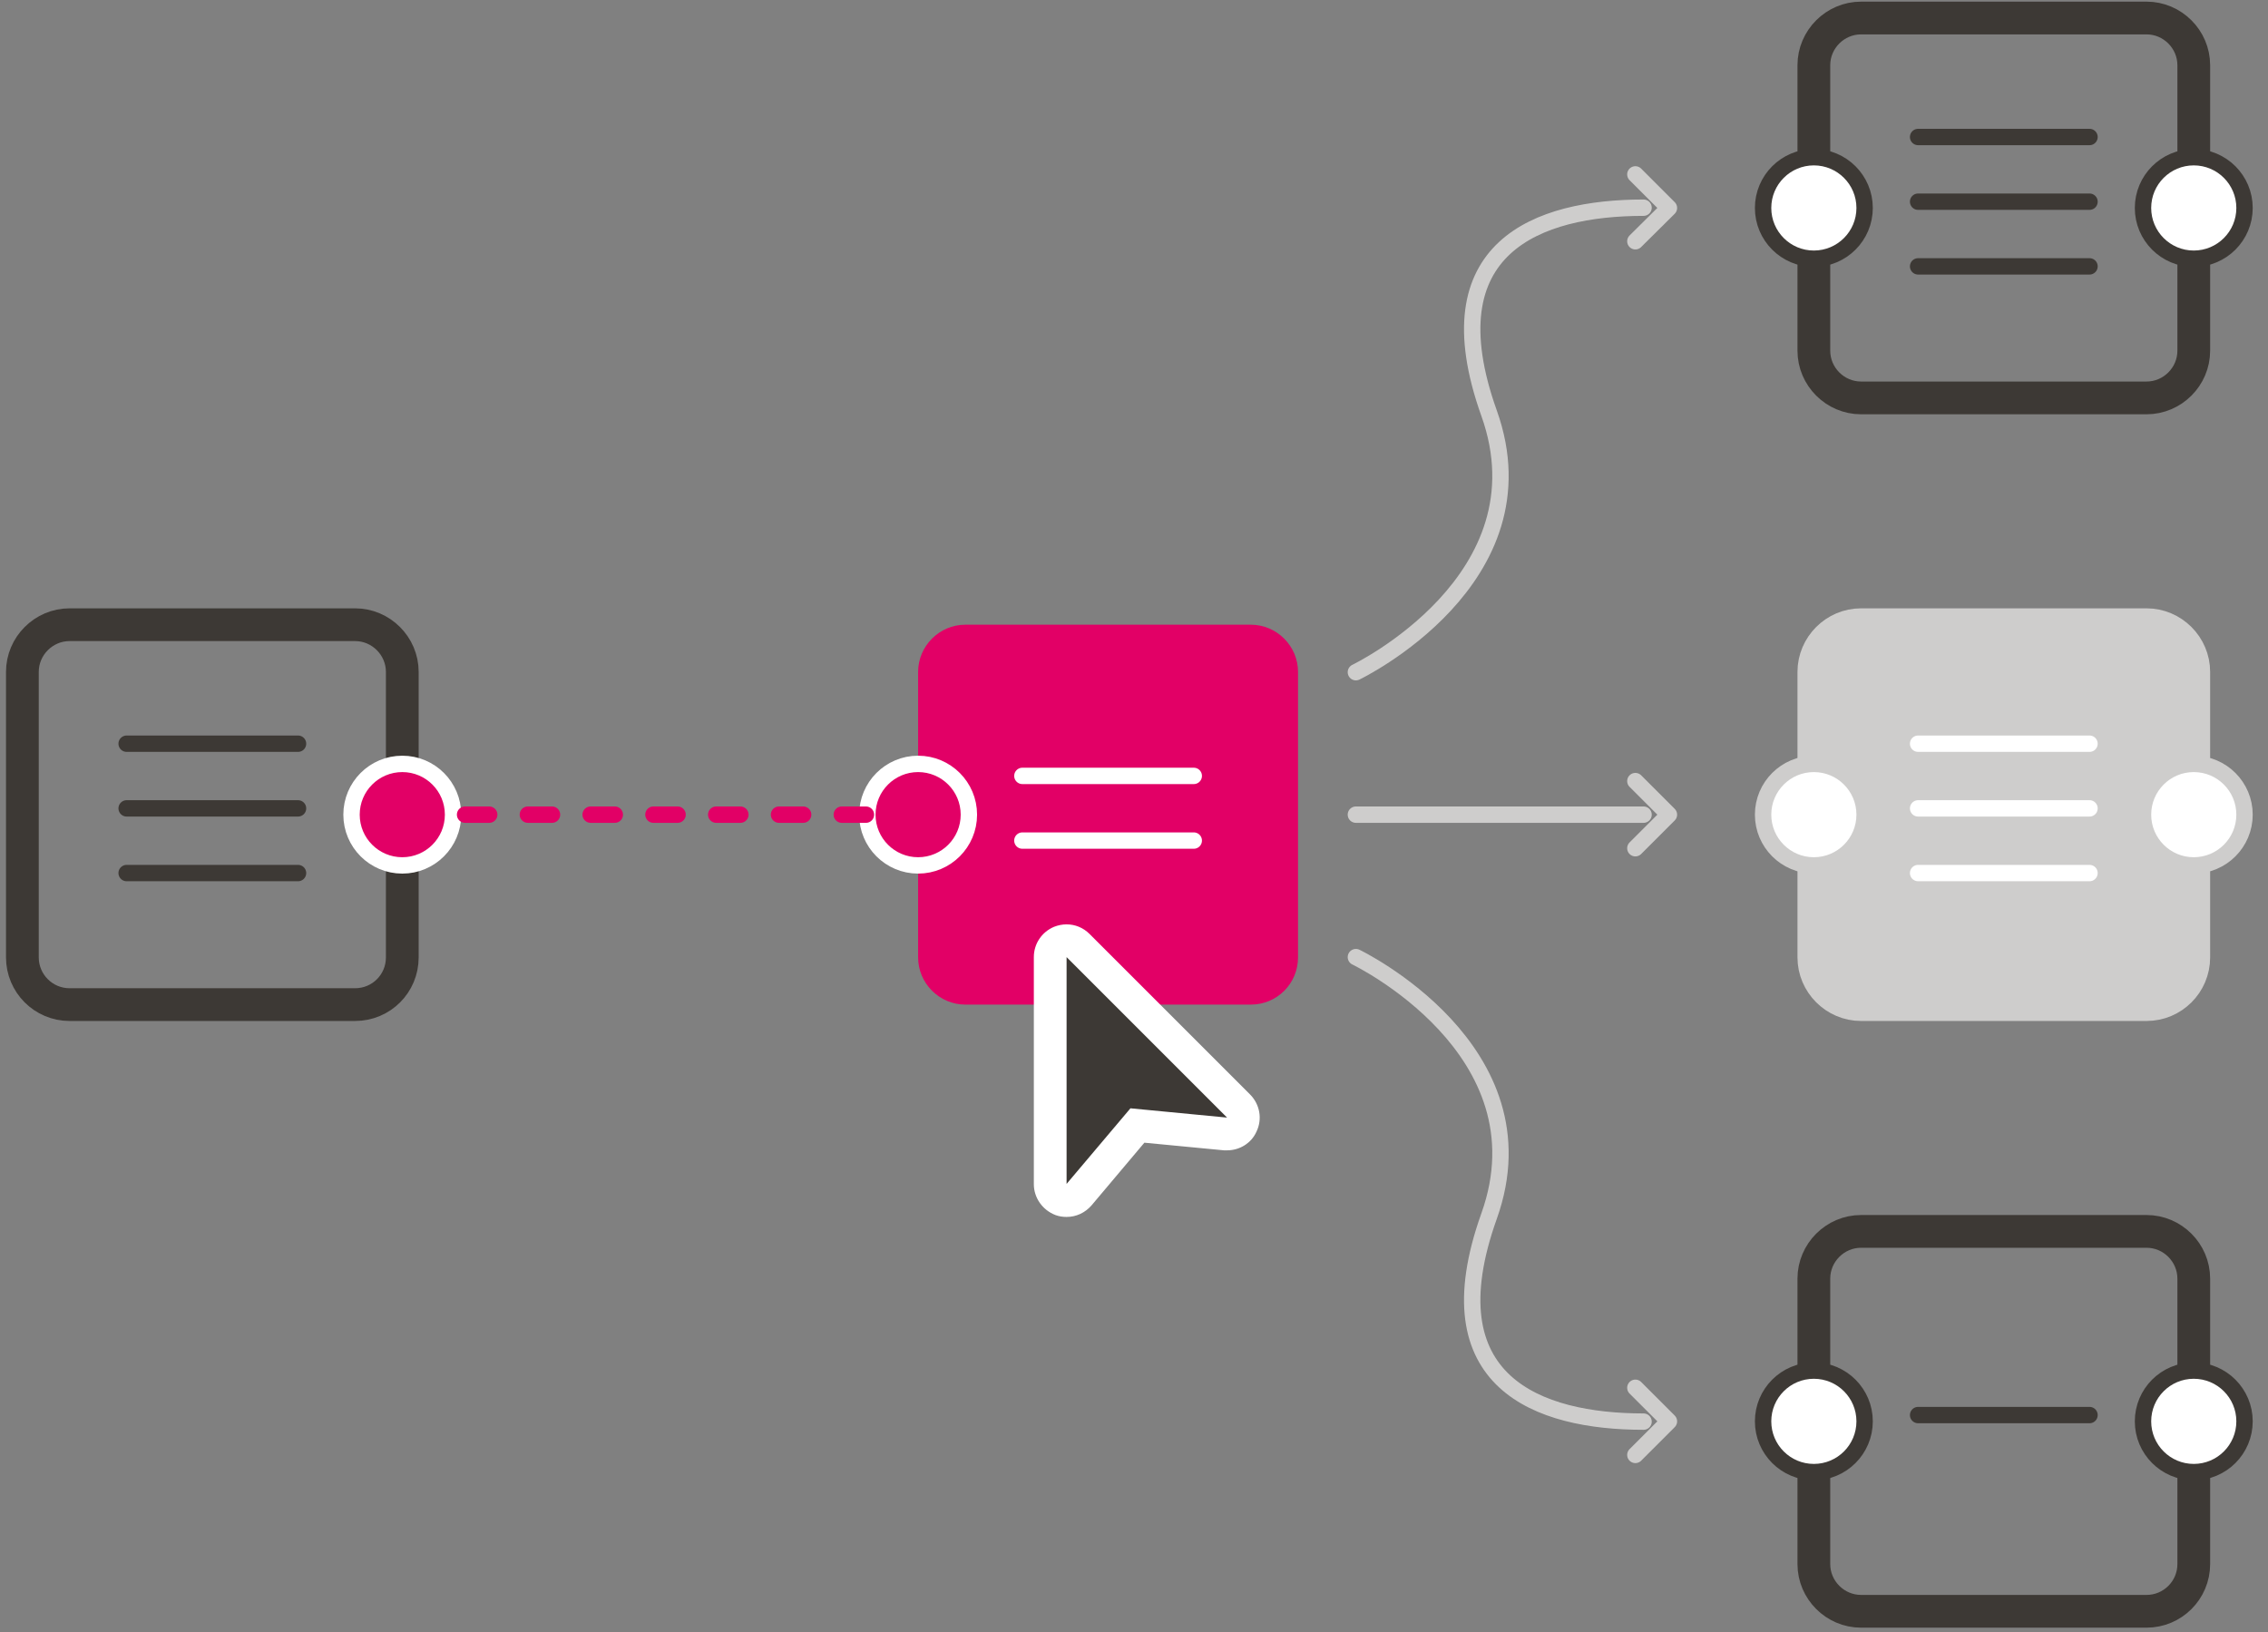 <?xml version="1.0" encoding="utf-8"?>
<!-- Generator: Adobe Illustrator 27.9.0, SVG Export Plug-In . SVG Version: 6.00 Build 0)  -->
<svg version="1.1" id="Layer_1" xmlns="http://www.w3.org/2000/svg" xmlns:xlink="http://www.w3.org/1999/xlink" x="0px" y="0px"
	 viewBox="0 0 831 598" style="enable-background:new 0 0 831 598;" xml:space="preserve">
<rect x="0" y="0" width="831" height="598" fill="#808080" stroke="none"/>
<style type="text/css">
	.st0{fill:none;stroke:#3D3935;stroke-width:12;stroke-miterlimit:10;}
	.st1{fill:#E20066;}
	.st2{fill:#CECDCC;stroke:#CECDCC;stroke-width:12;stroke-miterlimit:10;}
	.st3{fill:none;stroke:#CECDCC;stroke-width:6;stroke-linecap:round;stroke-linejoin:round;stroke-miterlimit:10;}
	.st4{fill:#E20066;stroke:#FFFFFF;stroke-width:6;stroke-linecap:round;stroke-linejoin:round;stroke-miterlimit:10;}
	.st5{fill:#FFFFFF;stroke:#3D3935;stroke-width:6;stroke-linecap:round;stroke-linejoin:round;stroke-miterlimit:10;}
	.st6{fill:#FFFFFF;stroke:#CECDCC;stroke-width:6;stroke-linecap:round;stroke-linejoin:round;stroke-miterlimit:10;}
	
		.st7{fill:none;stroke:#E20066;stroke-width:6;stroke-linecap:round;stroke-linejoin:round;stroke-miterlimit:10;stroke-dasharray:8.848,14.157;}
	.st8{fill:none;stroke:#3D3935;stroke-width:6;stroke-linecap:round;stroke-linejoin:round;stroke-miterlimit:10;}
	.st9{fill:none;stroke:#FFFFFF;stroke-width:6;stroke-linecap:round;stroke-linejoin:round;stroke-miterlimit:10;}
	.st10{fill:#3D3935;}
	.st11{fill:#FFFFFF;}
</style>
<path class="st0" d="M130.1,368.1H25.5c-9.6,0-17.3-7.8-17.3-17.3V246.2c0-9.5,7.8-17.3,17.3-17.3h104.6c9.5,0,17.3,7.8,17.3,17.3
	v104.6C147.4,360.4,139.7,368.1,130.1,368.1z"/>
<path class="st1" d="M458.3,368.1H353.7c-9.5,0-17.3-7.8-17.3-17.3V246.2c0-9.5,7.8-17.3,17.3-17.3h104.6c9.5,0,17.3,7.8,17.3,17.3
	v104.6C475.6,360.4,467.9,368.1,458.3,368.1z"/>
<path class="st2" d="M786.5,368.1H681.9c-9.5,0-17.3-7.8-17.3-17.3V246.2c0-9.5,7.8-17.3,17.3-17.3h104.6c9.5,0,17.3,7.8,17.3,17.3
	v104.6C803.8,360.4,796,368.1,786.5,368.1z"/>
<path class="st0" d="M786.5,145.8H681.9c-9.5,0-17.3-7.8-17.3-17.3V23.9c0-9.5,7.8-17.3,17.3-17.3h104.6c9.5,0,17.3,7.8,17.3,17.3
	v104.6C803.8,138,796,145.8,786.5,145.8z"/>
<path class="st0" d="M786.5,590.4H681.9c-9.5,0-17.3-7.8-17.3-17.3V468.5c0-9.5,7.8-17.3,17.3-17.3h104.6c9.5,0,17.3,7.8,17.3,17.3
	v104.6C803.8,582.7,796,590.4,786.5,590.4z"/>
<line class="st3" x1="496.8" y1="298.5" x2="602.2" y2="298.5"/>
<polyline class="st3" points="599.2,286.2 611.5,298.5 599.2,310.8 "/>
<circle class="st4" cx="336.4" cy="298.5" r="18.6"/>
<circle class="st4" cx="147.4" cy="298.5" r="18.6"/>
<circle class="st5" cx="664.6" cy="76.2" r="18.6"/>
<circle class="st5" cx="803.8" cy="76.2" r="18.6"/>
<circle class="st5" cx="664.6" cy="520.8" r="18.6"/>
<circle class="st5" cx="803.8" cy="520.8" r="18.6"/>
<circle class="st6" cx="664.6" cy="298.5" r="18.6"/>
<circle class="st6" cx="803.8" cy="298.5" r="18.6"/>
<line class="st7" x1="147.4" y1="298.5" x2="336.2" y2="298.5"/>
<path class="st3" d="M496.8,246.3c0,0,70.6-33.9,48.8-94.9s18.1-75.3,56.6-75.3"/>
<polyline class="st3" points="599.2,63.9 611.5,76.2 599.2,88.4 "/>
<path class="st3" d="M496.8,350.7c0,0,70.6,33.9,48.8,94.9s18.1,75.3,56.6,75.3"/>
<polyline class="st3" points="599.2,533.1 611.5,520.8 599.2,508.5 "/>
<g>
	<line class="st8" x1="46.4" y1="272.5" x2="109.2" y2="272.5"/>
	<line class="st8" x1="46.4" y1="296.2" x2="109.2" y2="296.2"/>
	<line class="st8" x1="46.4" y1="319.9" x2="109.2" y2="319.9"/>
</g>
<g>
	<line class="st9" x1="702.8" y1="272.5" x2="765.6" y2="272.5"/>
	<line class="st9" x1="702.8" y1="296.2" x2="765.6" y2="296.2"/>
	<line class="st9" x1="702.8" y1="319.9" x2="765.6" y2="319.9"/>
</g>
<g>
	<line class="st8" x1="702.8" y1="50.2" x2="765.6" y2="50.2"/>
	<line class="st8" x1="702.8" y1="73.9" x2="765.6" y2="73.9"/>
	<line class="st8" x1="702.8" y1="97.6" x2="765.6" y2="97.6"/>
</g>
<g>
	<line class="st8" x1="702.8" y1="518.5" x2="765.6" y2="518.5"/>
</g>
<g>
	<line class="st9" x1="374.6" y1="284.3" x2="437.4" y2="284.3"/>
	<line class="st9" x1="374.6" y1="308" x2="437.4" y2="308"/>
</g>
<g>
	<path class="st10" d="M390.8,439.9c-0.7,0-1.4-0.1-2.1-0.4c-2.4-0.9-3.9-3.1-3.9-5.6v-83.2c0-2.4,1.5-4.6,3.7-5.5
		c0.7-0.3,1.5-0.5,2.3-0.5c1.6,0,3.1,0.6,4.2,1.8l58.8,58.8c1.8,1.8,2.3,4.5,1.2,6.8c-1,2.1-3.1,3.4-5.4,3.4c-0.2,0-0.4,0-0.6,0
		l-32.3-3.1l-21.4,25.3C394.2,439.1,392.5,439.9,390.8,439.9z"/>
	<path class="st11" d="M390.8,350.7l58.8,58.8l-35.4-3.4l-23.4,27.7V350.7 M390.8,338.7c-1.5,0-3.1,0.3-4.6,0.9
		c-4.5,1.9-7.4,6.2-7.4,11.1v83.2c0,5,3.2,9.5,7.9,11.3c1.3,0.5,2.7,0.7,4.1,0.7c3.5,0,6.8-1.5,9.2-4.3l19.3-22.9l29.2,2.8
		c0.4,0,0.8,0,1.1,0c4.6,0,8.9-2.6,10.8-6.9c2.2-4.6,1.2-10-2.4-13.6l-58.8-58.8C396.9,339.9,393.9,338.7,390.8,338.7L390.8,338.7z"
		/>
</g>
</svg>
